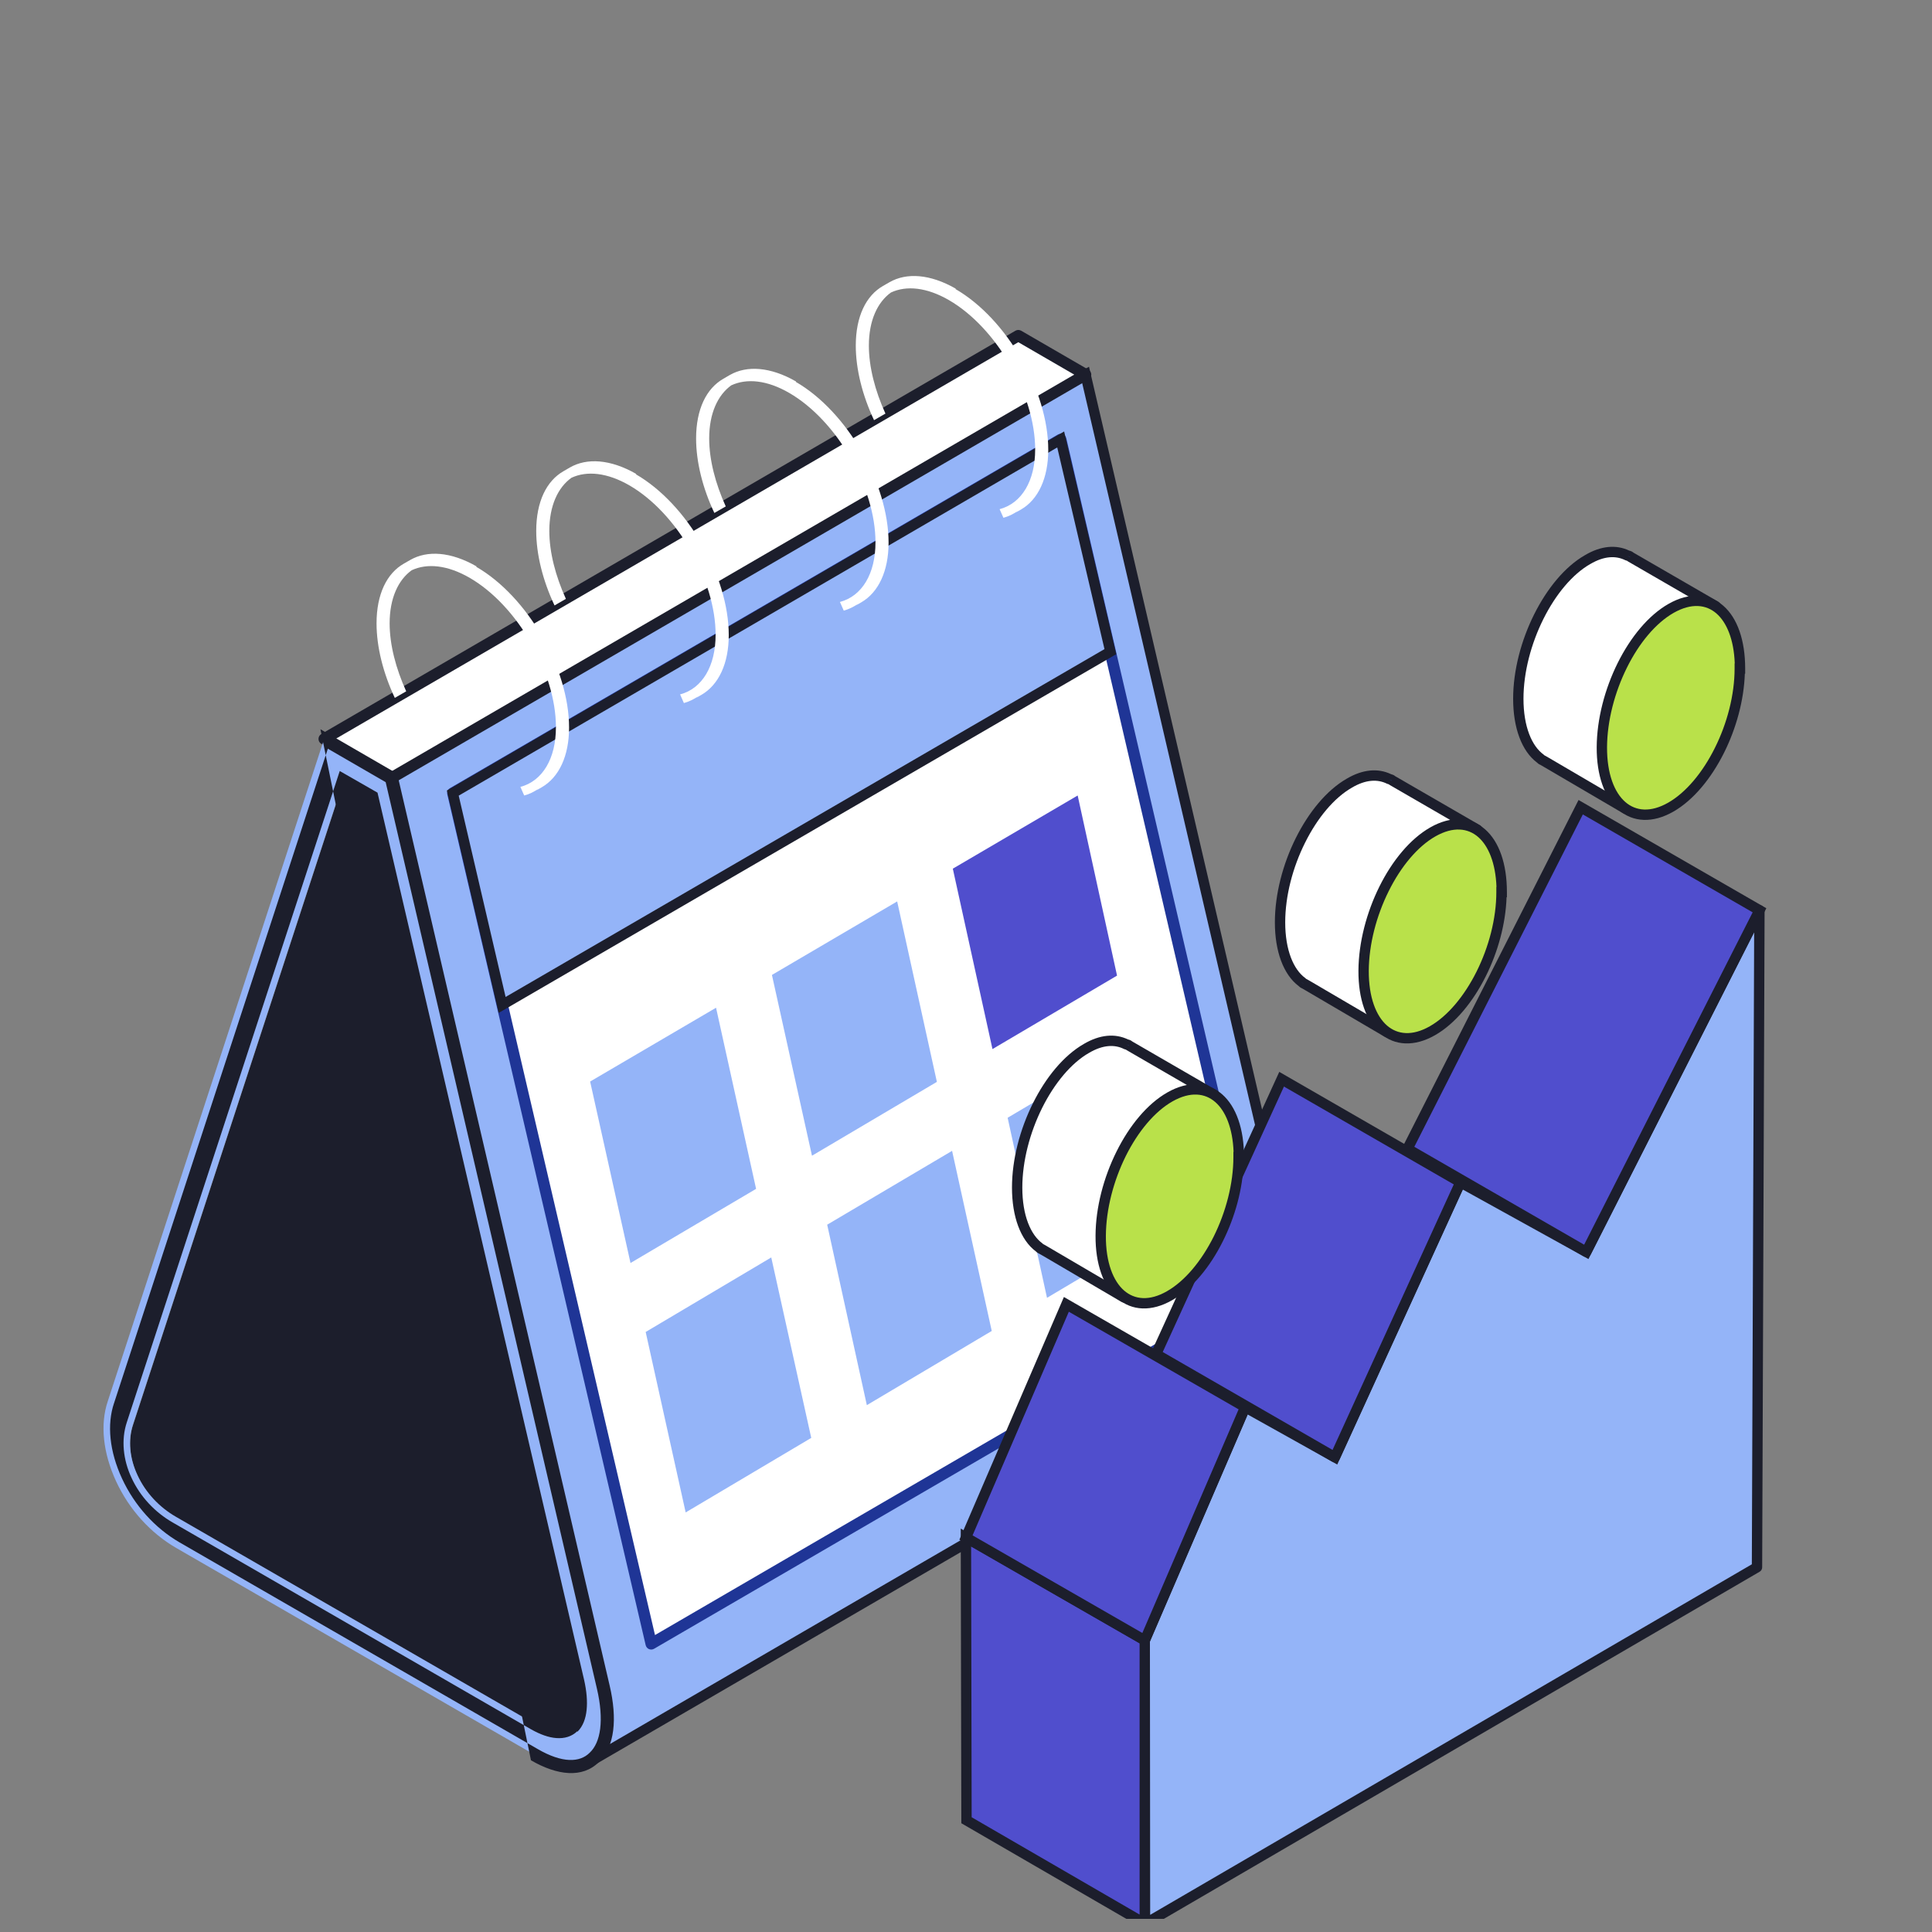 <svg width="40" height="40" viewBox="0 0 40 40" fill="none" xmlns="http://www.w3.org/2000/svg">
<rect x="0" y="0" width="40" height="40" fill="#808080" stroke="none"/>
<g clip-path="url(#clip0_1378_78179)">
<path d="M25.433 27.349L18.018 23.07C17.668 22.87 17.383 22.563 17.218 22.206C17.054 21.849 17.018 21.477 17.125 21.156L21.483 7.827L7.111 16.177L2.754 29.506C2.647 29.827 2.682 30.206 2.847 30.556C3.011 30.913 3.297 31.22 3.647 31.42L11.061 35.699C11.361 35.87 11.618 35.913 11.79 35.813C16.582 33.027 21.368 30.249 26.154 27.463C25.983 27.563 25.733 27.52 25.425 27.349H25.433Z" fill="#1C1E2C"/>
<path d="M26.861 26.577L22.475 7.756L7.896 15.827C7.896 15.827 12.582 36.12 12.311 36.392C12.275 36.427 12.232 36.463 12.182 36.492C16.975 33.706 21.761 30.927 26.547 28.142C26.589 28.113 26.632 28.085 26.675 28.042C26.947 27.77 27.011 27.256 26.861 26.585V26.577Z" fill="#94B4F8"/>
<path fill-rule="evenodd" clip-rule="evenodd" d="M22.547 7.593L26.967 26.565V26.573C27.116 27.246 27.061 27.806 26.75 28.117C26.7 28.168 26.65 28.201 26.608 28.229L26.6 28.234C23.227 30.198 19.853 32.158 16.478 34.119C15.066 34.939 13.655 35.759 12.243 36.58C12.24 36.582 12.238 36.583 12.235 36.585L12.128 36.399C12.13 36.398 12.132 36.397 12.134 36.395C12.163 36.378 12.19 36.357 12.214 36.335C12.214 36.329 12.215 36.321 12.214 36.311C12.214 36.27 12.209 36.209 12.199 36.129C12.18 35.968 12.144 35.739 12.093 35.449C11.991 34.869 11.831 34.056 11.63 33.086C11.229 31.146 10.669 28.584 10.1 26.031C9.532 23.478 8.954 20.933 8.519 19.026C8.302 18.073 8.12 17.279 7.992 16.724C7.929 16.446 7.878 16.228 7.844 16.079L7.792 15.852C7.792 15.852 7.792 15.851 7.896 15.827L7.792 15.851L7.773 15.773L22.547 7.593ZM8.019 15.882L8.053 16.031C8.087 16.18 8.137 16.398 8.201 16.676C8.329 17.231 8.511 18.025 8.728 18.979C9.163 20.885 9.741 23.431 10.309 25.984C10.878 28.538 11.439 31.101 11.84 33.042C12.041 34.013 12.202 34.829 12.304 35.411C12.355 35.702 12.392 35.937 12.412 36.103C12.417 36.149 12.421 36.19 12.424 36.227C13.74 35.462 15.055 34.698 16.369 33.934C19.744 31.973 23.117 30.014 26.489 28.051C26.531 28.023 26.565 28 26.599 27.966C26.829 27.736 26.904 27.272 26.756 26.608L26.753 26.596V26.59L22.402 7.918L8.019 15.882Z" fill="#1C1E2C"/>
<path d="M6.71 15.299L21.082 6.949L22.475 7.756L8.103 16.106L6.71 15.299Z" fill="white"/>
<path fill-rule="evenodd" clip-rule="evenodd" d="M21.024 6.847C21.06 6.826 21.105 6.826 21.142 6.847L22.535 7.654C22.571 7.675 22.594 7.714 22.594 7.756C22.594 7.798 22.571 7.837 22.535 7.858L8.164 16.208C8.127 16.229 8.082 16.229 8.045 16.208L6.653 15.401C6.616 15.38 6.594 15.341 6.594 15.299C6.594 15.257 6.616 15.218 6.652 15.197L21.024 6.847ZM21.083 7.085L6.946 15.299L8.104 15.97L22.241 7.756L21.083 7.085Z" fill="#1C1E2C"/>
<path d="M12.49 34.927C12.647 35.599 12.583 36.12 12.304 36.384C12.033 36.656 11.59 36.634 11.061 36.327L3.647 32.048C3.118 31.741 2.675 31.256 2.404 30.67C2.133 30.084 2.068 29.491 2.233 29.006L6.711 15.299L8.104 16.106L12.49 34.927ZM11.861 35.756C12.025 35.591 12.061 35.256 11.961 34.813L7.697 16.498L7.111 16.163L2.754 29.491C2.647 29.813 2.683 30.191 2.847 30.541C3.011 30.898 3.297 31.206 3.647 31.406L11.061 35.684C11.411 35.884 11.697 35.906 11.861 35.741" fill="#94B4F8"/>
<path fill-rule="evenodd" clip-rule="evenodd" d="M6.634 15.098L8.223 16.018L12.622 34.897C12.703 35.243 12.729 35.558 12.695 35.826C12.661 36.093 12.567 36.322 12.399 36.482C12.059 36.821 11.536 36.76 10.993 36.445M2.104 28.963L2.233 29.006L2.104 28.963C2.104 28.963 2.104 28.963 2.104 28.963ZM6.788 15.501L2.362 29.048L2.361 29.05C2.211 29.494 2.266 30.05 2.527 30.613C2.787 31.174 3.211 31.639 3.715 31.932C3.715 31.932 3.715 31.932 3.715 31.932L11.129 36.21C11.643 36.509 12.005 36.492 12.208 36.289L12.211 36.286C12.321 36.182 12.397 36.019 12.426 35.792C12.454 35.565 12.434 35.284 12.358 34.959L7.985 16.194L6.788 15.501ZM7.034 15.963L7.816 16.411L12.094 34.783C12.146 35.014 12.164 35.225 12.145 35.404C12.127 35.582 12.069 35.741 11.957 35.852L11.95 35.845C11.835 35.955 11.684 35.997 11.521 35.985C11.358 35.974 11.179 35.908 10.994 35.803L3.58 31.524C3.58 31.524 3.58 31.524 3.58 31.524C3.206 31.311 2.901 30.983 2.724 30.599C2.548 30.224 2.506 29.809 2.625 29.449C2.625 29.45 2.625 29.449 2.625 29.449L7.034 15.963ZM11.772 35.653C11.822 35.599 11.861 35.51 11.876 35.375C11.89 35.234 11.877 35.056 11.829 34.844C11.829 34.844 11.829 34.844 11.829 34.844L7.578 16.587L7.189 16.364L2.883 29.534L2.883 29.535C2.789 29.818 2.818 30.16 2.97 30.484L2.97 30.485C3.122 30.816 3.388 31.102 3.714 31.288L11.129 35.567C11.129 35.567 11.129 35.567 11.129 35.567C11.293 35.661 11.432 35.707 11.541 35.715C11.646 35.722 11.717 35.695 11.765 35.646L11.772 35.653Z" fill="#1C1E2C"/>
<path d="M9.375 16.42L21.961 9.099L26.068 26.713L13.482 34.035L9.375 16.42Z" fill="white"/>
<path fill-rule="evenodd" clip-rule="evenodd" d="M22.008 8.991C22.042 9.005 22.068 9.036 22.076 9.072L26.183 26.686C26.195 26.737 26.172 26.789 26.128 26.815L13.542 34.136C13.51 34.155 13.47 34.157 13.436 34.143C13.402 34.128 13.377 34.098 13.368 34.061L9.261 16.447C9.249 16.396 9.272 16.344 9.316 16.318L21.902 8.997C21.934 8.978 21.974 8.976 22.008 8.991ZM9.51 16.478L13.561 33.852L25.934 26.655L21.883 9.281L9.51 16.478Z" fill="#1F3596"/>
<path d="M21.961 9.099L9.375 16.42L10.396 20.806L22.989 13.492L21.961 9.099Z" fill="#94B4F8"/>
<path fill-rule="evenodd" clip-rule="evenodd" d="M22.032 8.933L23.111 13.544L10.325 20.971L9.252 16.367L22.032 8.933ZM9.497 16.473L10.468 20.641L22.867 13.439L21.889 9.264L9.497 16.473Z" fill="#1C1E2C"/>
<path d="M9.867 11.727C9.332 11.42 8.846 11.392 8.496 11.592L8.36 11.67C8.01 11.87 7.796 12.299 7.796 12.906C7.796 13.392 7.932 13.934 8.174 14.449L8.41 14.313C8.196 13.842 8.067 13.349 8.067 12.906C8.067 12.384 8.246 12.006 8.524 11.806C8.846 11.656 9.267 11.699 9.724 11.963C10.71 12.534 11.51 13.92 11.51 15.056C11.51 15.706 11.232 16.17 10.774 16.292L10.853 16.47C10.96 16.442 11.06 16.392 11.153 16.327C11.132 16.342 11.11 16.363 11.082 16.377L11.217 16.299C11.575 16.092 11.782 15.649 11.782 15.063C11.782 13.842 10.925 12.349 9.86 11.735L9.867 11.727Z" fill="white"/>
<path d="M13.174 9.813C12.638 9.506 12.152 9.477 11.802 9.677L11.666 9.756C11.316 9.956 11.102 10.385 11.102 10.992C11.102 11.477 11.238 12.02 11.481 12.535L11.716 12.399C11.502 11.927 11.373 11.435 11.373 10.992C11.373 10.47 11.552 10.092 11.831 9.892C12.152 9.742 12.573 9.785 13.031 10.049C14.016 10.62 14.816 12.006 14.816 13.142C14.816 13.792 14.538 14.256 14.081 14.377L14.159 14.556C14.266 14.527 14.366 14.477 14.459 14.413C14.438 14.427 14.416 14.449 14.388 14.463L14.524 14.385C14.881 14.177 15.088 13.735 15.088 13.149C15.088 11.927 14.231 10.435 13.166 9.82L13.174 9.813Z" fill="white"/>
<path d="M16.483 7.899C15.947 7.592 15.462 7.563 15.112 7.763L14.976 7.842C14.626 8.042 14.412 8.47 14.412 9.078C14.412 9.563 14.547 10.106 14.79 10.62L15.026 10.485C14.812 10.013 14.683 9.521 14.683 9.078C14.683 8.556 14.862 8.178 15.14 7.978C15.462 7.828 15.883 7.87 16.34 8.135C17.326 8.706 18.126 10.092 18.126 11.228C18.126 11.878 17.847 12.342 17.39 12.463L17.469 12.642C17.576 12.613 17.676 12.563 17.769 12.499C17.747 12.513 17.726 12.535 17.697 12.549L17.833 12.47C18.19 12.263 18.397 11.82 18.397 11.235C18.397 10.013 17.54 8.521 16.476 7.906L16.483 7.899Z" fill="white"/>
<path d="M19.789 5.977C19.253 5.67 18.768 5.642 18.418 5.842L18.282 5.92C17.932 6.12 17.718 6.549 17.718 7.156C17.718 7.642 17.854 8.184 18.096 8.699L18.332 8.563C18.118 8.092 17.989 7.599 17.989 7.156C17.989 6.634 18.168 6.256 18.446 6.056C18.768 5.906 19.189 5.949 19.646 6.213C20.632 6.784 21.432 8.17 21.432 9.306C21.432 9.956 21.154 10.42 20.696 10.542L20.775 10.72C20.882 10.692 20.982 10.642 21.075 10.577C21.053 10.592 21.032 10.613 21.003 10.627L21.139 10.549C21.496 10.342 21.703 9.899 21.703 9.313C21.703 8.092 20.846 6.599 19.782 5.984L19.789 5.977Z" fill="white"/>
<path d="M19.397 22.399L16.811 23.928L15.982 20.185L18.575 18.663L19.397 22.399Z" fill="#94B4F8"/>
<path d="M23.127 20.199L20.548 21.72L19.727 17.985L22.312 16.47L23.127 20.199Z" fill="#504ECD"/>
<path d="M15.654 24.614L13.054 26.149L12.218 22.392L14.825 20.864L15.654 24.614Z" fill="#94B4F8"/>
<path d="M20.533 27.556L17.947 29.092L17.126 25.356L19.712 23.827L20.533 27.556Z" fill="#94B4F8"/>
<path d="M24.248 25.342L21.677 26.87L20.862 23.142L23.434 21.62L24.248 25.342Z" fill="#94B4F8"/>
<path d="M16.796 29.77L14.196 31.313L13.368 27.577L15.968 26.034L16.796 29.77Z" fill="#94B4F8"/>
<path d="M20.011 37.686L23.68 39.814L36.379 32.448L32.709 30.358L20.011 37.686Z" fill="#383D4C"/>
<path d="M32.676 30.32L20.011 37.697L20 31.827L22.078 27.005L23.935 28.036L26.535 22.344L29.14 23.785L32.726 16.712L32.676 30.32Z" fill="#2137A5"/>
<path d="M36.379 32.448L23.708 39.831L23.703 33.961L25.781 29.133L27.638 30.17L30.237 24.478L32.843 25.919L36.429 18.846L36.379 32.448Z" fill="#94B4F8"/>
<path fill-rule="evenodd" clip-rule="evenodd" d="M36.452 18.742C36.5 18.754 36.534 18.797 36.534 18.847L36.484 32.449C36.484 32.487 36.464 32.522 36.431 32.541L23.76 39.924C23.727 39.943 23.686 39.943 23.653 39.924C23.62 39.905 23.599 39.87 23.599 39.831L23.594 33.962C23.594 33.947 23.597 33.933 23.602 33.919L25.681 29.091C25.693 29.064 25.716 29.042 25.745 29.032C25.774 29.023 25.805 29.026 25.832 29.04L27.587 30.02L30.138 24.433C30.151 24.406 30.174 24.386 30.202 24.376C30.23 24.367 30.261 24.37 30.288 24.384L32.795 25.772L36.331 18.798C36.354 18.754 36.404 18.731 36.452 18.742ZM36.318 19.298L32.936 25.968C32.923 25.994 32.9 26.013 32.872 26.021C32.844 26.03 32.814 26.027 32.789 26.013L30.285 24.628L27.734 30.215C27.721 30.242 27.698 30.263 27.669 30.272C27.641 30.282 27.61 30.279 27.584 30.264L25.831 29.285L23.808 33.984L23.813 39.645L36.27 32.387L36.318 19.298Z" fill="#1C1E2C"/>
<path d="M23.703 33.962L20 31.833L20.011 37.686L23.703 39.826V33.962Z" fill="#504ECD"/>
<path fill-rule="evenodd" clip-rule="evenodd" d="M19.891 31.648L23.808 33.899V40.011L19.903 37.748L19.891 31.648ZM20.106 32.018L20.117 37.624L23.594 39.639V34.023L20.106 32.018Z" fill="#1C1E2C"/>
<path d="M32.727 16.712L36.429 18.846L32.843 25.919L29.141 23.785L32.727 16.712Z" fill="#504ECD"/>
<path fill-rule="evenodd" clip-rule="evenodd" d="M32.682 16.563L36.57 18.804L32.887 26.068L28.998 23.827L32.682 16.563ZM32.771 16.862L29.282 23.743L32.798 25.77L36.287 18.889L32.771 16.862Z" fill="#1C1E2C"/>
<path d="M26.534 22.344L30.236 24.478L27.637 30.17L23.934 28.036L26.534 22.344Z" fill="#504ECD"/>
<path fill-rule="evenodd" clip-rule="evenodd" d="M26.486 22.192L30.375 24.434L27.686 30.322L23.797 28.081L26.486 22.192ZM26.583 22.496L24.073 27.992L27.589 30.019L30.099 24.522L26.583 22.496Z" fill="#1C1E2C"/>
<path d="M22.078 27.005L25.781 29.134L23.703 33.962L20 31.833L22.078 27.005Z" fill="#504ECD"/>
<path fill-rule="evenodd" clip-rule="evenodd" d="M22.027 26.853L25.917 29.089L23.753 34.114L19.863 31.878L22.027 26.853ZM22.129 27.158L20.136 31.788L23.651 33.809L25.644 29.179L22.129 27.158Z" fill="#1C1E2C"/>
<path d="M35.514 12.556L33.646 16.74L32.011 15.781L31.933 15.737C31.933 15.737 31.905 15.726 31.894 15.709C31.611 15.504 31.434 15.061 31.434 14.468C31.434 13.331 32.083 12.034 32.87 11.585C33.18 11.403 33.463 11.386 33.696 11.502C33.723 11.508 33.74 11.513 33.757 11.53L35.519 12.55L35.514 12.556Z" fill="white"/>
<path fill-rule="evenodd" clip-rule="evenodd" d="M33.649 11.598C33.456 11.502 33.212 11.508 32.925 11.678L32.924 11.678C32.555 11.889 32.209 12.305 31.954 12.816C31.7 13.326 31.542 13.918 31.542 14.467C31.542 15.046 31.716 15.447 31.958 15.622C31.965 15.627 31.97 15.632 31.975 15.638C31.98 15.64 31.983 15.642 31.987 15.644L32.066 15.689L33.598 16.587L35.381 12.593L33.704 11.623C33.697 11.619 33.691 11.614 33.686 11.61C33.684 11.609 33.68 11.608 33.676 11.607C33.666 11.605 33.657 11.602 33.649 11.598ZM35.606 12.614L33.745 16.784C33.732 16.811 33.709 16.833 33.679 16.842C33.651 16.851 33.619 16.848 33.593 16.832L31.958 15.874L31.886 15.832L31.884 15.832C31.879 15.829 31.872 15.826 31.865 15.822C31.856 15.816 31.838 15.806 31.822 15.788C31.505 15.55 31.328 15.069 31.328 14.467C31.328 13.88 31.495 13.256 31.762 12.721C32.028 12.188 32.399 11.731 32.817 11.493C33.145 11.299 33.462 11.271 33.732 11.4C33.759 11.406 33.791 11.417 33.821 11.443L35.574 12.457C35.603 12.474 35.622 12.503 35.626 12.536C35.63 12.564 35.623 12.592 35.606 12.614ZM31.985 15.65C31.984 15.649 31.985 15.65 31.985 15.65V15.65Z" fill="#1C1E2C"/>
<path d="M31.889 15.714C31.889 15.714 31.917 15.742 31.928 15.742L31.889 15.72V15.714Z" fill="#3251BF"/>
<path d="M36.019 13.841C36.019 14.978 35.376 16.264 34.589 16.712C33.801 17.162 33.159 16.607 33.164 15.471C33.17 14.335 33.807 13.043 34.6 12.594C35.392 12.145 36.024 12.705 36.024 13.841H36.019Z" fill="#B9E14A"/>
<path fill-rule="evenodd" clip-rule="evenodd" d="M35.54 12.704C35.325 12.515 35.02 12.48 34.654 12.687C34.282 12.898 33.937 13.312 33.684 13.822C33.431 14.331 33.275 14.921 33.272 15.471C33.27 16.023 33.425 16.409 33.651 16.605C33.867 16.793 34.173 16.826 34.537 16.619C34.905 16.409 35.251 15.995 35.504 15.486C35.757 14.98 35.913 14.39 35.913 13.841V13.734H35.916C35.898 13.238 35.749 12.888 35.54 12.704ZM36.125 13.948H36.132V13.841C36.132 13.258 35.971 12.797 35.681 12.543C35.382 12.28 34.974 12.259 34.548 12.501C34.127 12.739 33.757 13.195 33.492 13.727C33.227 14.261 33.061 14.883 33.058 15.47C33.055 16.054 33.219 16.514 33.51 16.767C33.81 17.028 34.219 17.047 34.643 16.805C35.061 16.567 35.431 16.113 35.696 15.582C35.945 15.082 36.106 14.503 36.125 13.948Z" fill="#1C1E2C"/>
<path d="M33.753 11.535C33.753 11.535 33.719 11.513 33.691 11.507H33.697L33.747 11.535H33.753Z" fill="#3251BF"/>
<path d="M30.58 17.184L28.712 21.368L27.077 20.41L27 20.365C27 20.365 26.972 20.354 26.961 20.337C26.678 20.132 26.501 19.689 26.501 19.096C26.501 17.96 27.149 16.663 27.936 16.214C28.247 16.031 28.53 16.014 28.762 16.131C28.79 16.136 28.807 16.142 28.823 16.158L30.586 17.178L30.58 17.184Z" fill="white"/>
<path fill-rule="evenodd" clip-rule="evenodd" d="M28.716 16.226C28.523 16.13 28.279 16.137 27.992 16.306L27.991 16.307C27.622 16.517 27.276 16.933 27.021 17.445C26.766 17.954 26.609 18.547 26.609 19.096C26.609 19.674 26.783 20.075 27.025 20.25C27.031 20.255 27.037 20.26 27.042 20.266C27.046 20.268 27.05 20.27 27.054 20.272L27.133 20.317L28.665 21.215L30.448 17.221L28.771 16.251C28.764 16.247 28.758 16.243 28.753 16.238C28.75 16.237 28.747 16.236 28.743 16.235C28.733 16.233 28.724 16.23 28.716 16.226ZM30.672 17.243L28.811 21.412C28.799 21.44 28.775 21.461 28.746 21.47C28.717 21.48 28.686 21.476 28.66 21.461L27.025 20.502L26.953 20.461L26.951 20.46C26.946 20.458 26.939 20.454 26.932 20.45C26.923 20.445 26.905 20.434 26.888 20.416C26.572 20.178 26.395 19.697 26.395 19.096C26.395 18.509 26.562 17.884 26.829 17.349C27.095 16.816 27.466 16.36 27.884 16.121C28.212 15.928 28.529 15.899 28.799 16.028C28.826 16.035 28.858 16.045 28.888 16.071L30.641 17.085C30.67 17.102 30.689 17.131 30.693 17.164C30.697 17.192 30.689 17.22 30.672 17.243ZM27.051 20.278C27.051 20.278 27.052 20.278 27.051 20.278V20.278Z" fill="#1C1E2C"/>
<path d="M26.956 20.343C26.956 20.343 26.984 20.37 26.995 20.37L26.956 20.348V20.343Z" fill="#3251BF"/>
<path d="M31.085 18.47C31.085 19.606 30.442 20.892 29.655 21.341C28.868 21.79 28.225 21.235 28.231 20.099C28.236 18.963 28.874 17.672 29.666 17.223C30.459 16.773 31.091 17.333 31.091 18.47H31.085Z" fill="#B9E14A"/>
<path fill-rule="evenodd" clip-rule="evenodd" d="M30.607 17.332C30.391 17.143 30.087 17.108 29.721 17.315C29.349 17.526 29.004 17.941 28.751 18.451C28.498 18.959 28.342 19.55 28.339 20.099C28.337 20.651 28.492 21.037 28.717 21.233C28.934 21.421 29.24 21.455 29.604 21.247C29.972 21.037 30.317 20.623 30.571 20.115C30.824 19.608 30.98 19.018 30.98 18.469V18.362H30.983C30.964 17.866 30.816 17.516 30.607 17.332ZM31.192 18.576H31.199V18.469C31.199 17.886 31.038 17.425 30.748 17.171C30.449 16.908 30.041 16.887 29.615 17.129C29.194 17.368 28.823 17.823 28.559 18.355C28.294 18.889 28.128 19.512 28.125 20.098C28.122 20.683 28.285 21.142 28.577 21.395C28.877 21.656 29.286 21.675 29.71 21.433C30.128 21.195 30.498 20.741 30.763 20.21C31.012 19.71 31.173 19.131 31.192 18.576Z" fill="#1C1E2C"/>
<path d="M28.82 16.164C28.82 16.164 28.786 16.141 28.758 16.136H28.764L28.814 16.164H28.82Z" fill="#3251BF"/>
<path d="M25.137 22.676L23.269 26.861L21.634 25.902L21.556 25.858C21.556 25.858 21.529 25.846 21.518 25.83C21.235 25.625 21.058 25.181 21.058 24.588C21.058 23.452 21.706 22.155 22.493 21.706C22.804 21.523 23.086 21.507 23.319 21.623C23.347 21.629 23.363 21.634 23.38 21.651L25.143 22.671L25.137 22.676Z" fill="white"/>
<path fill-rule="evenodd" clip-rule="evenodd" d="M23.272 21.719C23.08 21.622 22.836 21.629 22.549 21.798L22.547 21.799C22.179 22.009 21.832 22.426 21.577 22.937C21.323 23.447 21.166 24.039 21.166 24.588C21.166 25.166 21.34 25.567 21.582 25.743C21.588 25.747 21.594 25.753 21.599 25.759C21.603 25.76 21.607 25.762 21.611 25.764L21.689 25.809L23.221 26.708L25.004 22.713L23.328 21.743C23.321 21.739 23.315 21.735 23.309 21.73C23.307 21.73 23.304 21.729 23.299 21.728C23.29 21.726 23.281 21.723 23.272 21.719ZM25.229 22.735L23.368 26.904C23.356 26.932 23.332 26.953 23.303 26.963C23.274 26.972 23.242 26.968 23.216 26.953L21.582 25.994L21.509 25.953L21.508 25.952C21.503 25.95 21.496 25.947 21.488 25.942C21.48 25.937 21.462 25.926 21.445 25.908C21.129 25.671 20.952 25.189 20.952 24.588C20.952 24.001 21.119 23.376 21.386 22.841C21.651 22.308 22.023 21.852 22.441 21.613C22.769 21.42 23.085 21.391 23.355 21.521C23.383 21.527 23.414 21.538 23.445 21.564L25.197 22.578C25.226 22.594 25.246 22.623 25.25 22.656C25.254 22.685 25.246 22.713 25.229 22.735ZM21.608 25.77C21.608 25.77 21.608 25.77 21.608 25.77V25.77Z" fill="#1C1E2C"/>
<path d="M21.518 25.829C21.518 25.829 21.546 25.857 21.557 25.857L21.518 25.835V25.829Z" fill="#3251BF"/>
<path d="M25.642 23.956C25.642 25.093 24.999 26.379 24.212 26.828C23.425 27.276 22.782 26.722 22.788 25.586C22.793 24.45 23.431 23.158 24.223 22.709C25.016 22.26 25.648 22.82 25.648 23.956H25.642Z" fill="#B9E14A"/>
<path fill-rule="evenodd" clip-rule="evenodd" d="M25.163 22.819C24.948 22.63 24.643 22.595 24.277 22.802C23.906 23.012 23.561 23.427 23.307 23.937C23.055 24.446 22.899 25.037 22.896 25.586C22.893 26.138 23.049 26.524 23.274 26.72C23.491 26.908 23.797 26.942 24.16 26.734C24.529 26.524 24.874 26.11 25.128 25.602C25.38 25.095 25.536 24.505 25.536 23.956V23.849H25.54C25.521 23.353 25.373 23.003 25.163 22.819ZM25.749 24.063H25.756V23.956C25.756 23.373 25.594 22.912 25.305 22.658C25.006 22.395 24.598 22.374 24.172 22.616C23.75 22.855 23.38 23.31 23.116 23.842C22.85 24.376 22.684 24.999 22.682 25.585C22.679 26.169 22.842 26.629 23.134 26.882C23.434 27.143 23.843 27.162 24.266 26.92C24.685 26.682 25.055 26.228 25.319 25.697C25.569 25.197 25.73 24.618 25.749 24.063Z" fill="#1C1E2C"/>
<path d="M23.382 21.651C23.382 21.651 23.348 21.629 23.32 21.623H23.326L23.376 21.651H23.382Z" fill="#3251BF"/>
</g>
<defs>
<clipPath id="clip0_1378_78179">
<rect width="35.629" height="39.014" fill="white" transform="translate(2.143 0.714)"/>
</clipPath>
</defs>
</svg>
